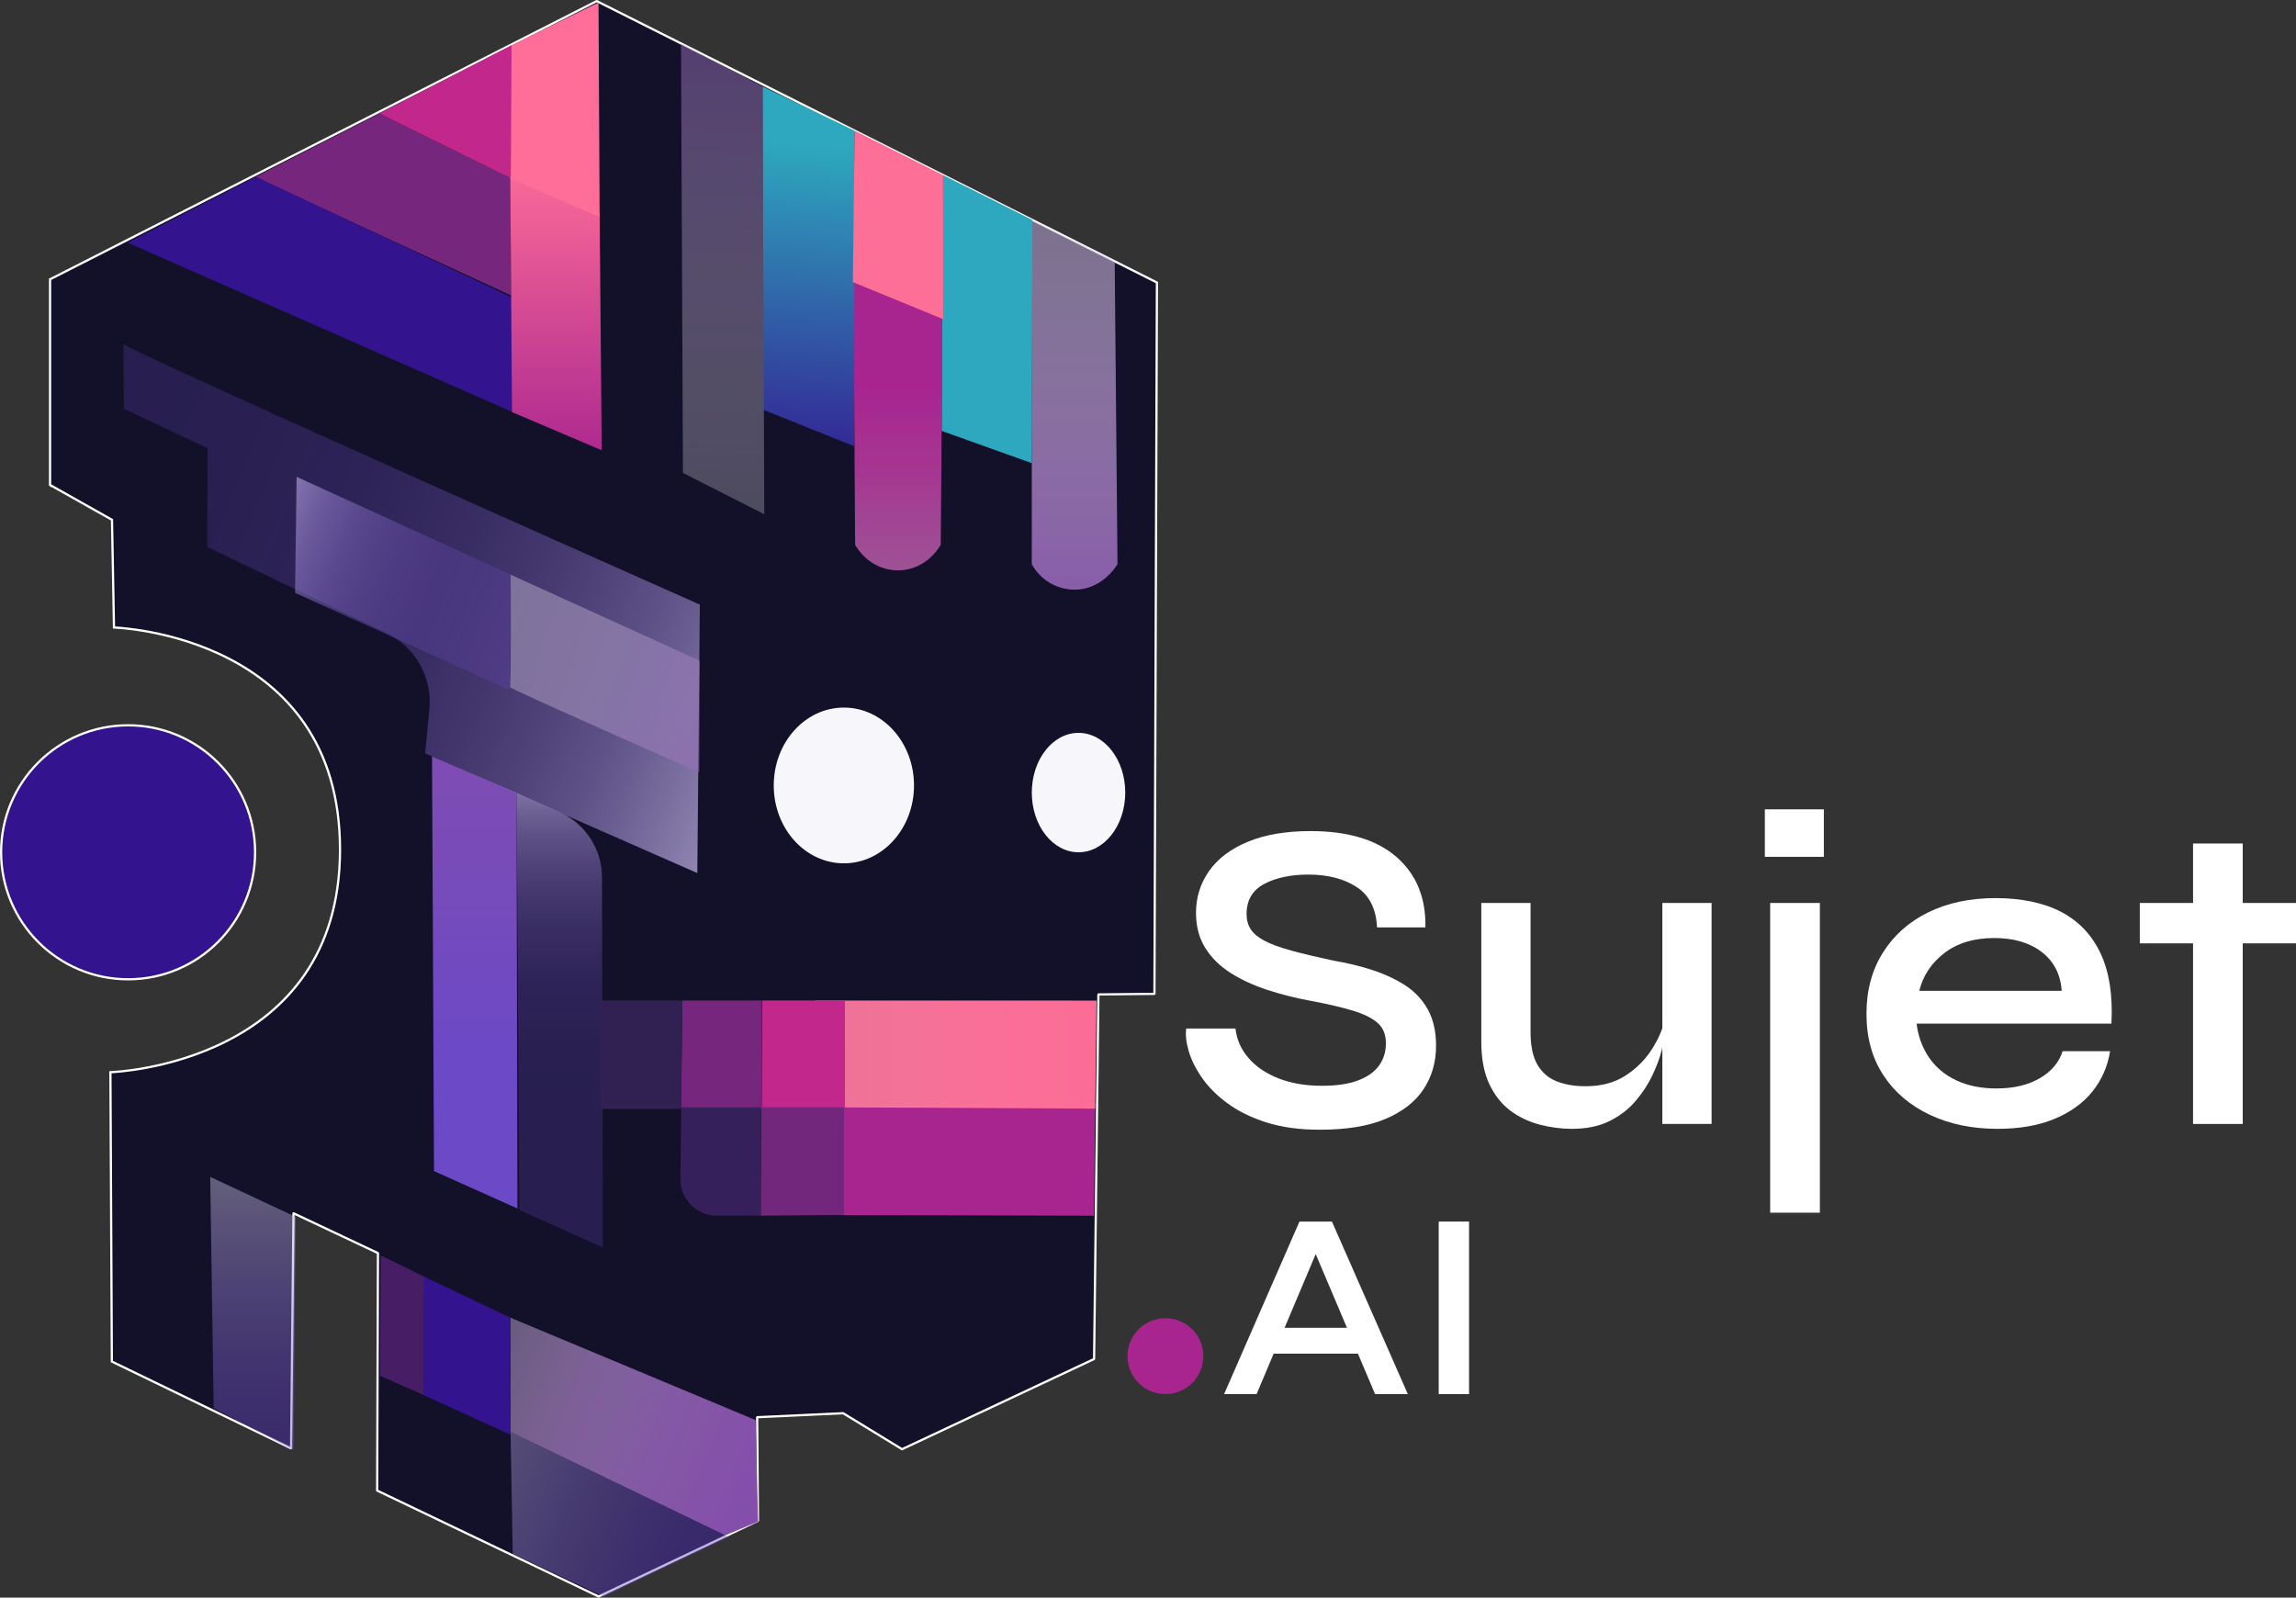 <svg xmlns="http://www.w3.org/2000/svg" xmlns:xlink="http://www.w3.org/1999/xlink" id="Layer_2" data-name="Layer 2" viewBox="0 0 1034.85 720.08"><rect x="0" y="0" width="1034.85" height="720.08" fill="#333333" stroke="none"/><defs><style>      .cls-1 {        fill: url(#linear-gradient-3);        opacity: .42;      }      .cls-1, .cls-2, .cls-3, .cls-4, .cls-5, .cls-6, .cls-7, .cls-8, .cls-9, .cls-10, .cls-11, .cls-12, .cls-13, .cls-14, .cls-15, .cls-16, .cls-17, .cls-18, .cls-19, .cls-20, .cls-21, .cls-22, .cls-23, .cls-24, .cls-25, .cls-26, .cls-27, .cls-28, .cls-29 {        stroke-width: 0px;      }      .cls-1, .cls-30, .cls-29 {        isolation: isolate;      }      .cls-2 {        fill: url(#linear-gradient);      }      .cls-3 {        fill: url(#linear-gradient-11);      }      .cls-4 {        fill: url(#linear-gradient-12);      }      .cls-5 {        fill: url(#linear-gradient-13);      }      .cls-6 {        fill: url(#linear-gradient-10);      }      .cls-7 {        fill: url(#linear-gradient-16);      }      .cls-8 {        fill: url(#linear-gradient-15);      }      .cls-9 {        fill: url(#linear-gradient-14);      }      .cls-31, .cls-32 {        stroke: #fff;        stroke-miterlimit: 10;      }      .cls-31, .cls-20 {        fill: #34138f;      }      .cls-32 {        fill: #13112a;      }      .cls-10 {        fill: url(#linear-gradient-2);      }      .cls-11 {        fill: url(#linear-gradient-8);      }      .cls-12 {        fill: url(#linear-gradient-9);      }      .cls-13 {        fill: url(#linear-gradient-7);      }      .cls-14 {        fill: url(#linear-gradient-5);      }      .cls-15 {        fill: url(#linear-gradient-6);      }      .cls-16 {        fill: #f7f6fa;      }      .cls-17 {        fill: #471d66;      }      .cls-18 {        fill: #76267d;      }      .cls-19 {        fill: #72267c;      }      .cls-21 {        fill: #2da8be;      }      .cls-22 {        fill: #36205c;      }      .cls-23 {        fill: #c2288c;      }      .cls-24 {        fill: #a8248f;      }      .cls-25 {        fill: #312153;      }      .cls-26 {        fill: #fff;      }      .cls-27 {        fill: #fe6e98;      }      .cls-28 {        fill: #fe6f98;      }      .cls-29 {        fill: url(#linear-gradient-4);        opacity: .41;      }    </style><linearGradient id="linear-gradient" x1="518.69" y1="917.51" x2="332.73" y2="911.08" gradientTransform="translate(0 1137.61) scale(1 -1)" gradientUnits="userSpaceOnUse"><stop offset="0" stop-color="#986dbb" stop-opacity=".49"></stop><stop offset="1" stop-color="#f7f6fa" stop-opacity="0"></stop></linearGradient><linearGradient id="linear-gradient-2" x1="392.95" y1="920.1" x2="341.58" y2="918.32" gradientTransform="translate(0 1137.61) scale(1 -1)" gradientUnits="userSpaceOnUse"><stop offset="0" stop-color="#986dbb" stop-opacity=".41"></stop><stop offset="1" stop-color="#f7f6fa" stop-opacity=".44"></stop></linearGradient><linearGradient id="linear-gradient-3" x1="113.98" y1="467.97" x2="113.98" y2="638.84" gradientTransform="translate(0 1137.61) scale(1 -1)" gradientUnits="userSpaceOnUse"><stop offset="0" stop-color="#6b49c7"></stop><stop offset=".12" stop-color="#6f4ec8"></stop><stop offset=".27" stop-color="#7c5dcd"></stop><stop offset=".44" stop-color="#9077d5"></stop><stop offset=".62" stop-color="#ad9be0"></stop><stop offset=".81" stop-color="#d3c9ee"></stop><stop offset="1" stop-color="#fff"></stop></linearGradient><linearGradient id="linear-gradient-4" x1="325.99" y1="424.75" x2="167.65" y2="489.04" xlink:href="#linear-gradient-3"></linearGradient><linearGradient id="linear-gradient-5" x1="353.96" y1="464" x2="153.36" y2="545.46" gradientTransform="translate(0 1137.61) scale(1 -1)" gradientUnits="userSpaceOnUse"><stop offset="0" stop-color="#854dac"></stop><stop offset=".12" stop-color="#8852ae" stop-opacity=".97"></stop><stop offset=".28" stop-color="#9362b6" stop-opacity=".88"></stop><stop offset=".46" stop-color="#a67dc2" stop-opacity=".73"></stop><stop offset=".64" stop-color="#bfa2d3" stop-opacity=".52"></stop><stop offset=".84" stop-color="#dfd1e9" stop-opacity=".26"></stop><stop offset="1" stop-color="#fff" stop-opacity="0"></stop></linearGradient><linearGradient id="linear-gradient-6" x1="213.97" y1="656.15" x2="213.97" y2="838.16" gradientTransform="translate(0 1137.61) scale(1 -1)" gradientUnits="userSpaceOnUse"><stop offset="0" stop-color="#6b49c7"></stop><stop offset="1" stop-color="#854dac"></stop></linearGradient><linearGradient id="linear-gradient-7" x1="252.26" y1="638.94" x2="252.26" y2="827.34" gradientTransform="translate(0 1137.61) scale(1 -1)" gradientUnits="userSpaceOnUse"><stop offset="0" stop-color="#6b49c7" stop-opacity=".24"></stop><stop offset=".15" stop-color="#6d4bc7" stop-opacity=".25"></stop><stop offset=".29" stop-color="#7353ca" stop-opacity=".28"></stop><stop offset=".41" stop-color="#7e61ce" stop-opacity=".34"></stop><stop offset=".53" stop-color="#8e74d4" stop-opacity=".42"></stop><stop offset=".65" stop-color="#a28ddb" stop-opacity=".52"></stop><stop offset=".76" stop-color="#bbabe5" stop-opacity=".65"></stop><stop offset=".88" stop-color="#d8cff0" stop-opacity=".8"></stop><stop offset=".98" stop-color="#f9f8fc" stop-opacity=".97"></stop><stop offset="1" stop-color="#fff"></stop></linearGradient><linearGradient id="linear-gradient-8" x1="40.43" y1="922.01" x2="410.92" y2="771.6" xlink:href="#linear-gradient-7"></linearGradient><linearGradient id="linear-gradient-9" x1="239.39" y1="850.31" x2="83.4" y2="916.17" xlink:href="#linear-gradient-7"></linearGradient><linearGradient id="linear-gradient-10" x1="347.54" y1="800.19" x2="204" y2="864.76" gradientTransform="translate(0 1137.61) scale(1 -1)" gradientUnits="userSpaceOnUse"><stop offset="0" stop-color="#854dac" stop-opacity=".48"></stop><stop offset=".53" stop-color="#ccb4dc" stop-opacity=".39"></stop><stop offset="1" stop-color="#fff" stop-opacity=".33"></stop></linearGradient><linearGradient id="linear-gradient-11" x1="520.85" y1="662.28" x2="-111.75" y2="662.28" gradientTransform="translate(0 1137.61) scale(1 -1)" gradientUnits="userSpaceOnUse"><stop offset="0" stop-color="#fe6c96"></stop><stop offset=".12" stop-color="#fe7199" stop-opacity=".98"></stop><stop offset=".28" stop-color="#fe7fa3" stop-opacity=".91"></stop><stop offset=".46" stop-color="#fe97b4" stop-opacity=".8"></stop><stop offset=".66" stop-color="#feb8cc" stop-opacity=".65"></stop><stop offset=".87" stop-color="#fee2ea" stop-opacity=".46"></stop><stop offset="1" stop-color="#fff" stop-opacity=".33"></stop></linearGradient><linearGradient id="linear-gradient-12" x1="484.35" y1="829.74" x2="484.35" y2="1124.76" gradientTransform="translate(0 1137.61) scale(1 -1)" gradientUnits="userSpaceOnUse"><stop offset="0" stop-color="#854dac"></stop><stop offset="1" stop-color="#f7f6fa" stop-opacity=".34"></stop></linearGradient><linearGradient id="linear-gradient-13" x1="404.72" y1="965.57" x2="404.72" y2="759.22" gradientTransform="translate(0 1137.61) scale(1 -1)" gradientUnits="userSpaceOnUse"><stop offset="0" stop-color="#a8248f"></stop><stop offset=".19" stop-color="#af3798" stop-opacity=".94"></stop><stop offset=".47" stop-color="#c26bb3" stop-opacity=".78"></stop><stop offset=".82" stop-color="#e2c0de" stop-opacity=".51"></stop><stop offset="1" stop-color="#f7f6fa" stop-opacity=".34"></stop></linearGradient><linearGradient id="linear-gradient-14" x1="368.19" y1="1071.6" x2="357.03" y2="914.43" gradientTransform="translate(0 1137.61) scale(1 -1)" gradientUnits="userSpaceOnUse"><stop offset="0" stop-color="#2da8be"></stop><stop offset="1" stop-color="#34138f"></stop></linearGradient><linearGradient id="linear-gradient-15" x1="329.55" y1="1123.92" x2="321.85" y2="899.6" gradientTransform="translate(0 1137.61) scale(1 -1)" gradientUnits="userSpaceOnUse"><stop offset="0" stop-color="#986dbb" stop-opacity=".49"></stop><stop offset="1" stop-color="#f7f6fa" stop-opacity=".25"></stop></linearGradient><linearGradient id="linear-gradient-16" x1="250.59" y1="1067.63" x2="250.59" y2="923.62" gradientTransform="translate(0 1137.61) scale(1 -1)" gradientUnits="userSpaceOnUse"><stop offset="0" stop-color="#fe6e98"></stop><stop offset="1" stop-color="#a8248f"></stop></linearGradient></defs><g id="Layer_1-2" data-name="Layer 1"><path class="cls-2" d="M344.27,172.49h159.39v101.81h-135.45c-13.22,0-23.94-10.72-23.94-23.94v-77.89h0v.02Z"></path><polygon class="cls-10" points="344.25 184.77 344.83 234.24 390.44 252.03 384.55 203.71 344.25 184.77"></polygon><path class="cls-32" d="M22.56,218.51v-92.62L268.94.5h.04l252.47,126.84v.04l-1.12,320.53s0,.04-.04.04l-25.18.26s-.04,0-.04.04l-1.94,164.26s0,.02-.02.04l-86.51,40.63h-.04l-26.53-16.21h0l-38.73,1.8s-.04,0-.04.04l.36,46.62s0,.02-.02.04l-71.78,34.1h-.04l-99.79-47.74s-.02,0,0-.04l.36-106.96s0-.02-.02-.04l-38-17.93s-.04,0-.06.04l-1.08,105.82s-.02.04-.06.04l-80.72-39.09v-.04l-.64-130.32v-.04c1.62-.06,103.48-3.87,103.48-100.33s-100.27-100.05-101.87-100.11v-.04l-.9-48.48v-.02l-27.93-15.73v-.06Z"></path><polygon class="cls-1" points="94.74 530.46 133.21 548.45 132.34 653.63 96.3 634.72 94.74 530.46"></polygon><path class="cls-29" d="M231.11,700.39l-1-55.03c32.76,15.81,65.53,31.61,98.29,47.42-18.79,8.92-37.58,17.85-56.36,26.75l-40.91-19.15h-.02Z"></path><polygon class="cls-14" points="340.58 640.07 341.7 685.85 326.86 692 230.09 645.36 230.09 593.93 340.58 640.07"></polygon><polygon class="cls-20" points="191.19 575.44 230.09 593.93 230.09 646.62 190.86 628.77 191.19 575.44"></polygon><path class="cls-17" d="M171.57,565.84l19.63,9.58-.32,53.33c-6.53-2.87-13.06-5.77-19.59-8.65.1-18.09.2-36.18.3-54.27h-.02Z"></path><path class="cls-15" d="M194.75,340.96c12.68,5.47,25.38,10.96,38.06,16.43.14,62.43.26,124.87.4,187.3l-37.6-16.85c-.3-62.29-.58-124.59-.88-186.88h.02Z"></path><path class="cls-13" d="M232.82,357.39c6.63,2.95,13.24,5.93,19.87,8.88,11.36,5.29,18.63,16.67,18.65,29.19l.36,166.78-37.6-16.85c-.42-62.67-.86-125.33-1.28-188h0Z"></path><path class="cls-11" d="M55.67,155.08l.18,29.17,37.72,17.77-.18,44.48,80.86,38.89c12.94,6.23,20.63,19.85,19.27,34.14l-1.9,20.03,122.67,53.95,1.14-120.99S53.67,156.24,55.71,155.08h-.04Z"></path><polygon class="cls-12" points="133.69 214.92 230.25 259.02 229.59 310.93 132.99 267.23 133.69 214.92"></polygon><path class="cls-6" d="M315.4,297.83l-.22,50.29s-86.05-37.92-85.37-38.45.34-50.65.34-50.65l85.25,38.79v.02Z"></path><path class="cls-24" d="M493.62,497.41c-37.76.38-75.51.76-113.29,1.16l-2.28,49.06c38.33.1,76.67.22,115,.32.18-16.85.38-33.68.56-50.53h0Z"></path><path class="cls-3" d="M494.22,450.99c-42.33,0-84.66,0-126.98-.02l10.48,48.12c38.63.2,77.25.4,115.88.6.2-16.23.42-32.46.62-48.68v-.02Z"></path><polygon class="cls-23" points="343.34 499.81 380.85 499.49 380.83 450.95 343.54 450.95 343.34 499.81"></polygon><path class="cls-18" d="M307.56,450.95h35.78v48.86h-36.4s.62-43.85.62-48.86Z"></path><polygon class="cls-19" points="342.86 547.93 380.35 547.59 380.35 499.07 343.06 499.07 342.86 547.93"></polygon><path class="cls-22" d="M307.08,499.07h35.78v48.86h-19.81c-9.12,0-16.49-7.47-16.37-16.59.18-12.98.4-29.33.4-32.26Z"></path><polygon class="cls-25" points="270.68 450.95 270.7 499.81 306.94 499.81 307.56 450.95 270.68 450.95"></polygon><ellipse class="cls-16" cx="380.35" cy="354.02" rx="31.61" ry="35.1"></ellipse><ellipse class="cls-16" cx="486.11" cy="357.23" rx="21.06" ry="26.91"></ellipse><path class="cls-4" d="M465.05,254.29V99.01c12.46,6.21,24.9,12.4,37.36,18.61l1.26,136.65-.46.7c-.3.48-6.67,10.82-18.93,10.8-8.01,0-15.39-4.43-19.25-11.5l.02.02Z"></path><path class="cls-5" d="M385.42,245.58l-1.04-161.41,40.67,23.88-1.04,137.53-.46.7c-9.18,14.36-28.43,14.4-37.66.08l-.5-.78h.02Z"></path><path class="cls-21" d="M424.44,194.23c.22-38.43.44-76.87.64-115.3,13.42,6.73,26.81,13.48,40.23,20.21-.08,36.54-.16,73.1-.24,109.63-13.54-4.85-27.07-9.7-40.61-14.54h-.02Z"></path><path class="cls-9" d="M344.25,184.77c-.16-48.58-.34-97.15-.5-145.75,13.82,6.63,27.63,13.26,41.45,19.89-.08,47.4-.18,94.8-.26,142.2-13.56-5.45-27.11-10.88-40.69-16.33h0Z"></path><polygon class="cls-28" points="384.39 127.14 385.2 58.9 425.08 78.93 425.08 143.86 384.39 127.14"></polygon><path class="cls-18" d="M115.32,79.67l55.61-28.51,59.12,29.13.32,52.87s-115.44-53.07-115.04-53.49Z"></path><path class="cls-20" d="M57.54,109.38c19.27-9.9,38.53-19.81,57.8-29.71,38.63,18.21,77.27,36.4,115.9,54.61l.66,51.83c-58.12-25.58-116.24-51.15-174.34-76.73h-.02Z"></path><circle class="cls-31" cx="57.74" cy="384.15" r="57.24"></circle><polyline class="cls-8" points="306.94 19.67 343.76 39.01 344.47 231.77 307.82 213.16"></polyline><polygon class="cls-23" points="230.57 20.33 170.93 51.13 231.13 80.82 230.57 20.33"></polygon><polygon class="cls-7" points="271.2 202.94 230.77 185.75 229.99 79.69 270.26 96.18 271.2 202.94"></polygon><path class="cls-27" d="M230.57,20.33c13.06-6.39,26.14-12.78,39.19-19.19l.5,96.76-40.01-17.45c.1-20.05.22-40.07.32-60.12h0Z"></path><g class="cls-30"><path class="cls-26" d="M534.65,463.59h22.2c.53,4.93,2.5,9.37,5.9,13.3,3.4,3.93,7.93,7,13.6,9.2,5.67,2.2,12.17,3.3,19.5,3.3,6.53,0,11.93-.8,16.2-2.4,4.27-1.6,7.43-3.83,9.5-6.7,2.07-2.87,3.1-6.23,3.1-10.1s-1.23-6.9-3.7-9.1c-2.47-2.2-6.23-4.07-11.3-5.6-5.07-1.53-11.53-3.03-19.4-4.5-6.53-1.2-12.87-2.8-19-4.8-6.13-2-11.63-4.53-16.5-7.6-4.87-3.07-8.7-6.83-11.5-11.3-2.8-4.47-4.2-9.77-4.2-15.9,0-6.93,1.97-13.2,5.9-18.8,3.93-5.6,9.77-10,17.5-13.2,7.73-3.2,17.13-4.8,28.2-4.8,16.93,0,29.87,3.9,38.8,11.7,8.93,7.8,13.27,18.37,13,31.7h-21.8c-.4-8.4-3.47-14.47-9.2-18.2-5.73-3.73-13-5.6-21.8-5.6-7.87,0-14.47,1.4-19.8,4.2-5.33,2.8-8,7.33-8,13.6,0,2.67.63,4.97,1.9,6.9,1.27,1.93,3.37,3.67,6.3,5.2,2.93,1.53,6.97,3,12.1,4.4,5.13,1.4,11.43,2.9,18.9,4.5,6.4,1.07,12.4,2.53,18,4.4,5.6,1.87,10.5,4.2,14.7,7,4.2,2.8,7.5,6.4,9.9,10.8,2.4,4.4,3.6,9.8,3.6,16.2,0,7.33-1.87,13.83-5.6,19.5-3.73,5.67-9.43,10.13-17.1,13.4-7.67,3.27-17.57,4.9-29.7,4.9-9.2,0-17.23-1.1-24.1-3.3-6.87-2.2-12.7-5.07-17.5-8.6-4.8-3.53-8.63-7.37-11.5-11.5-2.87-4.13-4.87-8.17-6-12.1-1.13-3.93-1.5-7.3-1.1-10.1Z"></path><path class="cls-26" d="M750.45,459.19l.2,6.4c-.27,1.73-.83,4.33-1.7,7.8-.87,3.47-2.27,7.23-4.2,11.3-1.93,4.07-4.47,7.93-7.6,11.6-3.13,3.67-7.03,6.67-11.7,9-4.67,2.33-10.33,3.5-17,3.5-4.8,0-9.63-.63-14.5-1.9-4.87-1.27-9.27-3.37-13.2-6.3-3.93-2.93-7.1-6.93-9.5-12-2.4-5.07-3.6-11.47-3.6-19.2v-62.4h22.2v58.2c0,6.27,1.03,11.17,3.1,14.7,2.07,3.53,4.97,6.03,8.7,7.5,3.73,1.47,8.07,2.2,13,2.2,7.07,0,13.07-1.6,18-4.8,4.93-3.2,8.9-7.17,11.9-11.9,3-4.73,4.97-9.3,5.9-13.7ZM771.45,506.59h-22.2v-99.6h22.2v99.6Z"></path><path class="cls-26" d="M822.05,364.79v21.4h-26.6v-21.4h26.6ZM797.85,406.99h22.4v139.6h-22.4v-139.6Z"></path><path class="cls-26" d="M929.65,473.79h21.4c-1.07,6.8-3.7,12.83-7.9,18.1-4.2,5.27-9.9,9.4-17.1,12.4s-15.8,4.5-25.8,4.5c-11.33,0-21.47-2.1-30.4-6.3-8.93-4.2-15.93-10.17-21-17.9-5.07-7.73-7.6-16.93-7.6-27.6s2.47-19.73,7.4-27.6c4.93-7.87,11.77-13.93,20.5-18.2,8.73-4.27,18.83-6.4,30.3-6.4s21.77,2.1,29.7,6.3c7.93,4.2,13.83,10.47,17.7,18.8,3.87,8.33,5.47,18.83,4.8,31.5h-87.8c.67,5.6,2.5,10.63,5.5,15.1,3,4.47,7.1,7.93,12.3,10.4,5.2,2.47,11.27,3.7,18.2,3.7,7.73,0,14.23-1.53,19.5-4.6,5.27-3.07,8.7-7.13,10.3-12.2ZM898.85,422.79c-9.07,0-16.53,2.23-22.4,6.7-5.87,4.47-9.67,10.17-11.4,17.1h64.2c-.53-7.47-3.53-13.3-9-17.5-5.47-4.2-12.6-6.3-21.4-6.3Z"></path><path class="cls-26" d="M964.45,406.99h70.4v18.2h-70.4v-18.2ZM988.45,380.19h22.4v126.4h-22.4v-126.4Z"></path></g><g class="cls-30"><g class="cls-30"><path class="cls-26" d="M551.73,628.35l33.96-77.76h14.64l34.2,77.76h-14.76l-29.76-70.2h6l-29.64,70.2h-14.64ZM569.73,610.11v-11.64h46.32v11.64h-46.32Z"></path><path class="cls-26" d="M648.45,550.59h13.68v77.76h-13.68v-77.76Z"></path></g></g><circle class="cls-24" cx="525.27" cy="611.25" r="17.1"></circle></g></svg>